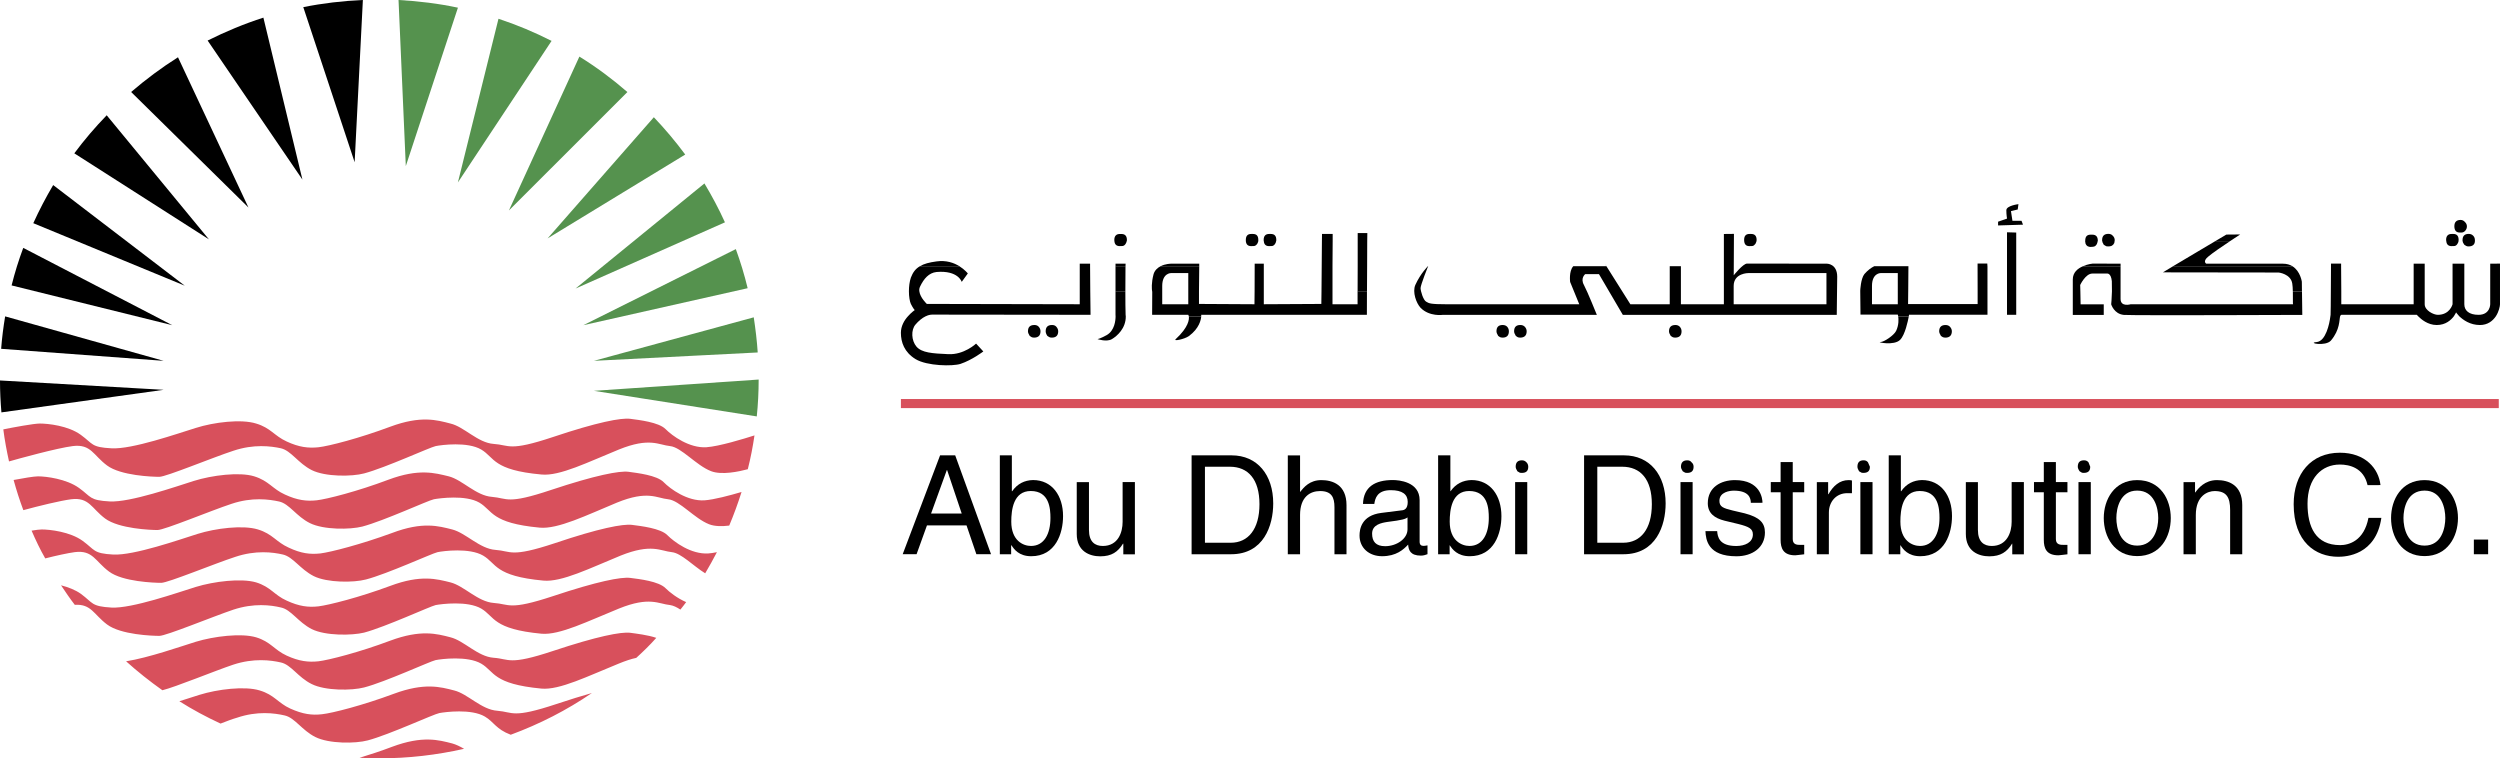 <?xml version="1.0" encoding="utf-8"?>
<!-- Generator: Adobe Illustrator 16.0.0, SVG Export Plug-In . SVG Version: 6.00 Build 0)  -->
<!DOCTYPE svg PUBLIC "-//W3C//DTD SVG 1.1//EN" "http://www.w3.org/Graphics/SVG/1.1/DTD/svg11.dtd">
<svg version="1.1" id="Layer_1" xmlns="http://www.w3.org/2000/svg" xmlns:xlink="http://www.w3.org/1999/xlink" x="0px" y="0px"
	 width="168.952px" height="51.248px" viewBox="28.775 0 168.952 51.248" enable-background="new 28.775 0 168.952 51.248"
	 xml:space="preserve">
<g>
	<polygon fill="#D8505C" points="89.659,26.966 197.644,26.966 197.644,27.58 89.659,27.58 	"/>
	<path fill="#D8505C" d="M28.999,29.018c0.63-0.129,2.052-0.395,2.47-0.395c0.542,0,1.918,0.142,2.772,0.768
		c0.836,0.609,0.687,0.835,2.066,0.906c1.387,0.084,4.469-0.998,5.7-1.377c1.222-0.388,3.068-0.615,4.076-0.297
		c0.995,0.297,1.219,0.827,2.068,1.214c0.837,0.389,1.465,0.46,2.146,0.389c0.7-0.077,2.771-0.611,4.85-1.389
		c2.073-0.768,3.15-0.453,4.068-0.214c0.925,0.214,1.846,1.302,2.921,1.377c1.083,0.068,1.002,0.536,4.003-0.464
		c2.997-1.004,4.609-1.312,5.229-1.232c0.609,0.08,1.92,0.229,2.383,0.692c0.455,0.462,1.617,1.301,2.762,1.229
		c0.877-0.062,2.52-0.568,3.25-0.8c-0.114,0.775-0.26,1.533-0.452,2.285c-0.587,0.157-1.763,0.412-2.481,0.132
		c-1.007-0.388-2.007-1.617-2.773-1.695c-0.771-0.077-1.379-0.609-3.461,0.233c-2.074,0.843-3.996,1.81-5.225,1.688
		c-3.306-0.3-3.158-1.143-4.074-1.688c-0.924-0.545-2.688-0.312-3.08-0.233c-0.381,0.078-3.375,1.458-4.833,1.846
		c-0.825,0.223-2.621,0.237-3.543-0.223c-0.927-0.472-1.383-1.307-2.078-1.474c-0.684-0.148-1.833-0.297-3.219,0.167
		c-1.391,0.453-4.542,1.761-5,1.761c-0.468,0-2.616-0.076-3.539-0.77c-0.927-0.688-1.076-1.455-2.303-1.309
		c-1.078,0.136-3.688,0.858-4.318,1.039C29.229,30.475,29.09,29.746,28.999,29.018L28.999,29.018z"/>
	<path fill="#D8505C" d="M53.071,51.213c0.685-0.211,1.444-0.455,2.198-0.743c2.073-0.771,3.147-0.462,4.063-0.229
		c0.264,0.073,0.529,0.203,0.806,0.364c-1.843,0.418-3.765,0.644-5.732,0.644C53.963,51.247,53.508,51.23,53.071,51.213
		L53.071,51.213z"/>
	<path fill="#D8505C" d="M40.896,47.391c0.539-0.166,1.014-0.328,1.353-0.432c1.227-0.382,3.071-0.609,4.077-0.298
		c0.997,0.298,1.228,0.843,2.066,1.224c0.848,0.382,1.466,0.465,2.154,0.382c0.698-0.075,2.766-0.607,4.84-1.379
		c2.079-0.771,3.153-0.467,4.083-0.227c0.92,0.227,1.835,1.3,2.918,1.373c1.08,0.083,0.988,0.542,3.99-0.455
		c0.927-0.31,1.721-0.552,2.398-0.743c-1.695,1.158-3.533,2.098-5.484,2.819c-1-0.375-1.137-0.872-1.748-1.229
		c-0.918-0.541-2.688-0.309-3.08-0.235c-0.393,0.076-3.381,1.46-4.836,1.846c-0.829,0.221-2.617,0.235-3.54-0.229
		c-0.913-0.456-1.384-1.304-2.075-1.458c-0.696-0.159-1.841-0.313-3.222,0.154c-0.313,0.089-0.686,0.231-1.109,0.396
		C42.715,48.454,41.783,47.953,40.896,47.391L40.896,47.391z"/>
	<path fill="#D8505C" d="M37.296,44.691c1.527-0.24,3.715-1.01,4.71-1.319c1.222-0.372,3.068-0.6,4.076-0.302
		c0.995,0.302,1.219,0.846,2.068,1.237c0.837,0.384,1.465,0.456,2.146,0.384c0.7-0.084,2.771-0.613,4.85-1.394
		c2.073-0.769,3.149-0.467,4.069-0.229c0.924,0.229,1.845,1.307,2.92,1.384c1.082,0.073,1.002,0.539,4.003-0.457
		c2.997-0.996,4.61-1.308,5.229-1.231c0.424,0.059,1.192,0.147,1.76,0.343c-0.42,0.476-0.883,0.925-1.354,1.353
		c-0.332,0.068-0.723,0.198-1.184,0.387c-2.074,0.839-3.995,1.801-5.223,1.689c-3.306-0.313-3.158-1.153-4.074-1.689
		c-0.924-0.536-2.688-0.316-3.082-0.236c-0.381,0.085-3.375,1.469-4.833,1.849c-0.825,0.214-2.621,0.232-3.543-0.234
		c-0.927-0.458-1.383-1.307-2.078-1.457c-0.684-0.156-1.833-0.306-3.219,0.149c-1.253,0.421-3.927,1.521-4.788,1.729
		C38.896,46.043,38.072,45.39,37.296,44.691L37.296,44.691z"/>
	<path fill="#D8505C" d="M32.9,39.555c0.465,0.121,0.953,0.3,1.341,0.577c0.836,0.615,0.687,0.849,2.067,0.928
		c1.386,0.073,4.468-1.013,5.699-1.394c1.223-0.376,3.068-0.603,4.076-0.308c0.995,0.308,1.218,0.854,2.069,1.234
		c0.836,0.386,1.464,0.465,2.146,0.386c0.699-0.086,2.771-0.609,4.85-1.383c2.074-0.775,3.149-0.464,4.069-0.237
		c0.925,0.237,1.845,1.309,2.922,1.39c1.083,0.07,1.003,0.531,4.003-0.459c2.996-0.999,4.61-1.312,5.228-1.233
		c0.608,0.078,1.92,0.226,2.383,0.695c0.266,0.266,0.774,0.67,1.393,0.941c-0.133,0.174-0.256,0.347-0.391,0.505
		c-0.236-0.158-0.479-0.276-0.697-0.306c-0.771-0.073-1.379-0.604-3.461,0.239c-2.074,0.84-3.996,1.806-5.225,1.698
		c-3.306-0.312-3.158-1.156-4.074-1.698c-0.924-0.539-2.688-0.312-3.08-0.239c-0.381,0.087-3.375,1.47-4.833,1.861
		c-0.825,0.202-2.621,0.224-3.543-0.237c-0.927-0.472-1.383-1.312-2.078-1.459c-0.684-0.165-1.833-0.311-3.219,0.146
		c-1.391,0.469-4.542,1.771-5,1.771c-0.468,0-2.616-0.073-3.539-0.773c-0.892-0.669-1.065-1.397-2.176-1.324
		C33.506,40.457,33.198,40.007,32.9,39.555L32.9,39.555z"/>
	<path fill="#D8505C" d="M30.909,35.861c0.291-0.048,0.552-0.08,0.687-0.08c0.537,0,1.918,0.152,2.765,0.771
		c0.84,0.61,0.697,0.852,2.07,0.925c1.39,0.071,4.466-1.007,5.693-1.394c1.229-0.385,3.072-0.613,4.08-0.303
		c0.997,0.303,1.228,0.845,2.076,1.226c0.836,0.396,1.45,0.471,2.144,0.396c0.703-0.086,2.769-0.621,4.847-1.383
		c2.071-0.785,3.147-0.469,4.063-0.238c0.93,0.238,1.851,1.306,2.933,1.382c1.069,0.074,0.991,0.543,3.994-0.451
		c3.002-1.013,4.61-1.319,5.229-1.24c0.612,0.08,1.926,0.229,2.383,0.692c0.461,0.464,1.612,1.312,2.77,1.238
		c0.168-0.01,0.363-0.042,0.582-0.086c-0.25,0.485-0.52,0.965-0.793,1.429c-0.822-0.513-1.621-1.362-2.25-1.429
		c-0.77-0.079-1.381-0.604-3.462,0.231c-2.065,0.845-3.995,1.812-5.229,1.69c-3.301-0.306-3.15-1.154-4.066-1.69
		c-0.926-0.541-2.694-0.312-3.082-0.231c-0.381,0.086-3.375,1.464-4.839,1.846c-0.818,0.219-2.612,0.229-3.528-0.228
		c-0.922-0.469-1.391-1.3-2.085-1.459c-0.683-0.159-1.836-0.304-3.22,0.16c-1.382,0.449-4.541,1.754-5.001,1.754
		c-0.458,0-2.612-0.072-3.529-0.764c-0.933-0.691-1.088-1.464-2.308-1.312c-0.477,0.065-1.242,0.232-2.001,0.425
		C31.482,37.128,31.187,36.503,30.909,35.861L30.909,35.861z"/>
	<path fill="#D8505C" d="M29.695,32.438c0.64-0.121,1.371-0.246,1.652-0.246c0.541,0,1.913,0.17,2.766,0.783
		c0.841,0.604,0.69,0.839,2.081,0.913c1.378,0.073,4.456-1.001,5.685-1.388c1.226-0.384,3.076-0.616,4.07-0.311
		c1.004,0.311,1.236,0.853,2.083,1.233c0.84,0.389,1.459,0.462,2.145,0.389c0.694-0.078,2.769-0.609,4.846-1.392
		c2.071-0.773,3.146-0.453,4.076-0.229c0.914,0.229,1.842,1.309,2.92,1.388c1.069,0.085,0.995,0.539,3.994-0.466
		c2.995-0.996,4.614-1.305,5.229-1.229c0.614,0.085,1.924,0.232,2.383,0.702c0.453,0.462,1.608,1.302,2.762,1.228
		c0.65-0.048,1.691-0.326,2.502-0.565c-0.244,0.771-0.521,1.531-0.832,2.271c-0.479,0.059-0.98,0.059-1.359-0.089
		c-1.002-0.391-1.994-1.614-2.771-1.69c-0.766-0.072-1.372-0.623-3.457,0.226c-2.069,0.859-3.997,1.81-5.227,1.692
		c-3.299-0.309-3.156-1.149-4.076-1.692c-0.922-0.535-2.684-0.298-3.07-0.226c-0.385,0.076-3.376,1.459-4.839,1.846
		c-0.82,0.209-2.607,0.23-3.54-0.234c-0.923-0.458-1.383-1.304-2.077-1.459c-0.685-0.15-1.832-0.309-3.216,0.155
		c-1.4,0.461-4.542,1.771-5.004,1.771c-0.46,0-2.605-0.085-3.539-0.774c-0.925-0.688-1.076-1.459-2.304-1.304
		c-0.731,0.096-2.184,0.451-3.226,0.735C30.103,33.813,29.885,33.129,29.695,32.438L29.695,32.438z"/>
	<path fill="#55924E" d="M68.913,24.385l10.801-2.94c0.119,0.788,0.215,1.567,0.268,2.376c0.039,0.591,0.064,1.185,0.064,1.789
		v0.041c0,0.842-0.043,1.671-0.127,2.491l-11.006-1.729l11.133-0.763v-0.041c0-0.604-0.025-1.198-0.064-1.789L68.913,24.385
		L68.913,24.385z"/>
	<path fill="#55924E" d="M68.195,21.977l10.308-5.142c0.312,0.857,0.58,1.734,0.799,2.642L68.195,21.977L68.195,21.977z"/>
	<path fill="#55924E" d="M67.67,19.5l8.711-7.103c0.502,0.838,0.974,1.72,1.386,2.628L67.67,19.5L67.67,19.5z"/>
	<path fill="#55924E" d="M65.781,16.113l7.181-8.19c0.754,0.792,1.463,1.633,2.121,2.521L65.781,16.113L65.781,16.113z"/>
	<path fill="#55924E" d="M63.167,14.224l4.763-10.399c1.146,0.707,2.228,1.514,3.245,2.396L63.167,14.224L63.167,14.224z"/>
	<path fill="#55924E" d="M59.72,12.33l2.743-11.062c1.242,0.408,2.435,0.912,3.588,1.495L59.72,12.33L59.72,12.33z"/>
	<path fill="#55924E" d="M56.2,11.225L55.708,0c1.362,0.075,2.711,0.241,4.014,0.519L56.2,11.225L56.2,11.225z"/>
	<path d="M52.742,10.965L49.271,0.482C50.581,0.219,51.926,0.06,53.298,0L52.742,10.965L52.742,10.965z"/>
	<path d="M49.213,12.137L42.807,2.74c1.208-0.604,2.468-1.129,3.768-1.548L49.213,12.137L49.213,12.137z"/>
	<path d="M45.565,14.023l-7.928-7.806c0.997-0.854,2.052-1.644,3.167-2.346L45.565,14.023L45.565,14.023z"/>
	<path d="M42.893,16.175l-9.096-5.813c0.67-0.904,1.398-1.754,2.188-2.572L42.893,16.175L42.893,16.175z"/>
	<path d="M41.261,19.307l-10.236-4.224c0.403-0.887,0.853-1.744,1.344-2.576L41.261,19.307L41.261,19.307z"/>
	<path d="M40.417,21.977l-10.858-2.688c0.213-0.858,0.479-1.71,0.787-2.537L40.417,21.977L40.417,21.977z"/>
	<path d="M39.833,24.385l-10.98-0.812c0.055-0.74,0.151-1.474,0.269-2.192L39.833,24.385L39.833,24.385z"/>
	<path d="M39.833,26.344l-10.962,1.525c-0.061-0.709-0.096-1.426-0.096-2.157L39.833,26.344L39.833,26.344z"/>
	<path d="M94.093,35.505l0.666,1.95h0.992l-2.423-6.682h-1.022l-2.527,6.682h0.938l0.703-1.95H94.093L94.093,35.505 M91.697,34.706
		l1.066-2.94h0.018l0.988,2.94H91.697L91.697,34.706z"/>
	<path d="M97.109,37.456v-0.603h0.027c0.16,0.262,0.506,0.737,1.328,0.737c1.657,0,2.153-1.554,2.153-2.714
		c0-1.372-0.739-2.434-2.03-2.434c-0.572,0.013-1.054,0.247-1.408,0.755h-0.022v-2.426h-0.812v6.685L97.109,37.456L97.109,37.456
		 M99.765,35.005c0,1.063-0.418,1.891-1.315,1.891c-0.522,0-1.332-0.352-1.332-1.645c0-0.789,0.14-2.068,1.319-2.068
		C99.696,33.183,99.765,34.381,99.765,35.005L99.765,35.005z"/>
	<path d="M105.472,37.456V32.58h-0.83v2.688c0,0.706-0.301,1.629-1.338,1.629c-0.528,0-0.936-0.275-0.936-1.082v-3.232h-0.826v3.504
		c0,1.169,0.864,1.51,1.584,1.51c0.779,0,1.195-0.297,1.547-0.864l0.016,0.02v0.709h0.783V37.456z"/>
	<path d="M109.304,37.456h2.67c2.201,0,2.846-1.938,2.846-3.437c0-1.923-1.072-3.246-2.811-3.246h-2.705V37.456L109.304,37.456
		 M110.206,31.542h1.685c1.23,0,2,0.846,2,2.533c0,1.691-0.767,2.604-1.938,2.604h-1.747V31.542L110.206,31.542z"/>
	<path d="M119.773,34.141c0-1.386-0.946-1.695-1.7-1.695c-0.789,0-1.188,0.487-1.423,0.792h-0.016v-2.463h-0.828v6.683h0.828v-2.654
		c0-1.229,0.686-1.618,1.354-1.618c0.779,0,0.971,0.428,0.971,1.093v3.18h0.814V34.141L119.773,34.141z"/>
	<path d="M121.651,34.059c0.056-0.373,0.185-0.933,1.114-0.933c0.777,0,1.145,0.281,1.145,0.793c0,0.479-0.234,0.562-0.426,0.573
		l-1.352,0.17c-1.36,0.166-1.479,1.115-1.479,1.53c0,0.829,0.637,1.397,1.526,1.397c0.953,0,1.444-0.448,1.76-0.786
		c0.025,0.367,0.143,0.746,0.861,0.746c0.198,0,0.318-0.057,0.446-0.097v-0.596c-0.083,0.015-0.196,0.035-0.26,0.035
		c-0.175,0-0.272-0.075-0.272-0.289v-2.803c0-1.252-1.42-1.358-1.812-1.358c-1.197,0-1.979,0.462-2.015,1.613h0.763V34.059
		 M123.896,35.77c0,0.649-0.75,1.142-1.51,1.142c-0.625,0-0.883-0.311-0.883-0.849c0-0.614,0.639-0.729,1.039-0.791
		c1.016-0.125,1.219-0.199,1.354-0.307V35.77L123.896,35.77z"/>
	<path d="M126.742,37.456v-0.603h0.012c0.168,0.262,0.512,0.737,1.346,0.737c1.656,0,2.142-1.554,2.142-2.714
		c0-1.372-0.739-2.434-2.022-2.434c-0.569,0.013-1.062,0.247-1.414,0.755h-0.014v-2.426h-0.828v6.685L126.742,37.456L126.742,37.456
		 M129.39,35.005c0,1.063-0.414,1.891-1.308,1.891c-0.518,0-1.334-0.352-1.334-1.645c0-0.789,0.136-2.068,1.312-2.068
		C129.332,33.183,129.39,34.381,129.39,35.005L129.39,35.005z"/>
	<polygon points="131.988,32.58 131.169,32.58 131.169,37.456 131.988,37.456 	"/>
	<path d="M135.827,37.456h2.662c2.202,0,2.851-1.938,2.851-3.437c0-1.923-1.07-3.246-2.81-3.246h-2.702L135.827,37.456
		L135.827,37.456 M136.722,31.542h1.684c1.234,0,2.002,0.846,2.002,2.533c0,1.691-0.764,2.604-1.936,2.604h-1.75V31.542
		L136.722,31.542z"/>
	<polygon points="143.164,32.58 142.345,32.58 142.345,37.456 143.164,37.456 	"/>
	<path d="M147.886,33.977c0-0.255-0.119-1.531-1.863-1.531c-0.953,0-1.834,0.487-1.834,1.562c0,0.672,0.447,1.007,1.129,1.18
		l0.938,0.226c0.707,0.18,0.98,0.312,0.98,0.704c0,0.541-0.535,0.781-1.125,0.781c-1.154,0-1.26-0.622-1.288-1.006h-0.793
		c0.026,0.586,0.167,1.701,2.093,1.701c1.098,0,1.928-0.602,1.928-1.608c0-0.651-0.355-1.028-1.369-1.295l-0.822-0.193
		c-0.635-0.157-0.885-0.248-0.885-0.651c0-0.604,0.715-0.688,0.973-0.688c1.029,0,1.145,0.509,1.15,0.822L147.886,33.977
		L147.886,33.977z"/>
	<path d="M150.705,33.268v-0.688h-0.775v-1.354h-0.82v1.354h-0.664v0.688h0.664v3.208c0,0.584,0.18,1.052,0.986,1.052
		c0.086,0,0.311-0.039,0.609-0.068v-0.638h-0.287c-0.164,0-0.488,0-0.488-0.383v-3.171H150.705L150.705,33.268z"/>
	<path d="M152.373,34.632c0-0.713,0.486-1.303,1.24-1.303h0.318v-0.856c-0.072-0.016-0.117-0.027-0.221-0.027
		c-0.611,0-1.043,0.386-1.365,0.953h-0.023v-0.817h-0.764v4.876h0.812L152.373,34.632L152.373,34.632z"/>
	<polygon points="155.322,32.58 154.501,32.58 154.501,37.456 155.322,37.456 	"/>
	<path d="M157.199,37.456v-0.603h0.018c0.16,0.262,0.508,0.737,1.33,0.737c1.656,0,2.146-1.554,2.146-2.714
		c0-1.372-0.738-2.434-2.033-2.434c-0.562,0.013-1.049,0.247-1.402,0.755h-0.021v-2.426h-0.82v6.685L157.199,37.456L157.199,37.456
		 M159.847,35.005c0,1.063-0.428,1.891-1.314,1.891c-0.527,0-1.328-0.352-1.328-1.645c0-0.789,0.131-2.068,1.307-2.068
		C159.781,33.183,159.847,34.381,159.847,35.005L159.847,35.005z"/>
	<path d="M165.55,37.456V32.58h-0.826v2.688c0,0.706-0.314,1.629-1.346,1.629c-0.521,0-0.934-0.275-0.934-1.082v-3.232h-0.816v3.504
		c0,1.169,0.863,1.51,1.58,1.51c0.779,0,1.199-0.297,1.549-0.864l0.008,0.02v0.709h0.785V37.456L165.55,37.456z"/>
	<path d="M168.494,33.268v-0.688h-0.781v-1.354h-0.816v1.354h-0.664v0.688h0.664v3.208c0,0.584,0.174,1.052,0.99,1.052
		c0.078,0,0.324-0.039,0.607-0.068v-0.638h-0.283c-0.168,0-0.498,0-0.498-0.383v-3.171H168.494L168.494,33.268z"/>
	<polygon points="170.072,32.58 169.24,32.58 169.24,37.456 170.072,37.456 	"/>
	<path d="M170.949,35.012c0,1.261,0.713,2.57,2.258,2.57c1.576,0,2.271-1.312,2.271-2.57c0-1.249-0.693-2.566-2.271-2.566
		C171.662,32.445,170.949,33.763,170.949,35.012L170.949,35.012 M171.8,35.012c0-0.65,0.242-1.857,1.406-1.857
		c1.182,0,1.424,1.207,1.424,1.857c0,0.652-0.242,1.861-1.424,1.861C172.042,36.874,171.8,35.665,171.8,35.012L171.8,35.012z"/>
	<path d="M180.308,34.141c0-1.386-0.945-1.695-1.709-1.695c-0.828,0-1.275,0.566-1.461,0.832h-0.021v-0.696h-0.777v4.876h0.83
		v-2.654c0-1.321,0.818-1.618,1.27-1.618c0.809,0,1.049,0.428,1.049,1.279v2.993h0.818v-3.316H180.308z"/>
	<path d="M189.65,32.783c-0.123-1.114-1.021-2.188-2.744-2.188c-1.951,0-3.123,1.424-3.123,3.48c0,2.567,1.488,3.552,3.01,3.552
		c0.508,0,2.549-0.102,2.916-2.629h-0.873c-0.297,1.556-1.32,1.842-1.91,1.842c-1.656,0-2.207-1.219-2.207-2.796
		c0-1.75,0.971-2.65,2.188-2.65c0.643,0,1.611,0.219,1.869,1.392L189.65,32.783L189.65,32.783z"/>
	<path d="M190.365,35.012c0,1.261,0.701,2.57,2.264,2.57c1.547,0,2.258-1.312,2.258-2.57c0-1.249-0.709-2.566-2.258-2.566
		C191.066,32.445,190.365,33.763,190.365,35.012L190.365,35.012 M191.203,35.012c0-0.65,0.24-1.857,1.426-1.857
		c1.164,0,1.402,1.207,1.402,1.857c0,0.652-0.238,1.861-1.402,1.861C191.445,36.874,191.203,35.665,191.203,35.012L191.203,35.012z"
		/>
	<polygon points="196.925,36.464 195.96,36.464 195.96,37.456 196.925,37.456 	"/>
	<path d="M160.683,22.389c0,0.278-0.154,0.429-0.439,0.429c-0.082,0-0.135-0.018-0.18-0.037c-0.037-0.029-0.078-0.058-0.119-0.079
		c-0.07-0.121-0.119-0.223-0.119-0.312c0-0.283,0.148-0.425,0.422-0.425c0.123,0,0.227,0.031,0.307,0.118
		S160.683,22.271,160.683,22.389L160.683,22.389z"/>
	<path d="M135.113,17.966c0.016-0.016,0.031-0.034,0.047-0.051C135.144,17.932,135.126,17.951,135.113,17.966z"/>
	<path d="M152.244,17.82c0,0-4.293,0-5.402-0.007c-0.271,0-0.9,0.791-0.9,0.791l0.014-2.798l-0.68,0.007v4.748h-2.904v-2.569h-0.755
		v2.569h-2.661l-1.726-2.741l0.102,0.172h-2.235c-0.307,0.336-0.211,1.062-0.211,1.062l0.617,1.509h-8.93
		c-1.182,0-1.217-0.067-1.409-0.171c-0.207-0.104-0.386-0.729-0.386-0.922c0-0.211,0.518-1.503,0.518-1.503
		s-0.508,0.487-0.873,1.292c-0.207,0.48,0.06,1.223,0.356,1.543c0.604,0.617,1.517,0.475,1.517,0.475h10.394
		c0,0-0.628-1.562-0.872-2.018c-0.258-0.466,0.089-0.735,0.089-0.735h0.926l1.613,2.753h14.458c0,0,0.031-2.059,0.031-2.576
		C152.935,17.82,152.244,17.82,152.244,17.82 M152.208,20.562h-6.27v-1.238c0-0.878,1-0.869,1-0.869h5.27V20.562L152.208,20.562z"/>
	<path d="M135.328,17.836c0.016-0.011,0.026-0.011,0.04-0.017C135.355,17.825,135.343,17.825,135.328,17.836z"/>
	<path d="M135.208,17.889c0.012-0.01,0.027-0.019,0.049-0.026C135.237,17.871,135.22,17.879,135.208,17.889z"/>
	<path d="M146.998,16.633c0.098,0,0.164,0,0.203-0.007c0.078-0.01,0.141-0.062,0.205-0.144c0.053-0.091,0.082-0.183,0.082-0.268
		c0-0.271-0.123-0.403-0.371-0.403h-0.096c-0.258-0.007-0.377,0.134-0.377,0.403C146.646,16.503,146.765,16.633,146.998,16.633z"/>
	<path d="M130.325,21.964c-0.282,0-0.417,0.142-0.417,0.425c0,0.09,0.042,0.189,0.116,0.312c0.03,0.021,0.069,0.05,0.116,0.079
		c0.041,0.021,0.102,0.037,0.182,0.037c0.286,0,0.425-0.148,0.425-0.429c0-0.117-0.038-0.219-0.116-0.307
		C130.552,21.996,130.439,21.964,130.325,21.964z"/>
	<path d="M131.513,21.964c-0.275,0-0.414,0.142-0.414,0.425c0,0.09,0.039,0.189,0.117,0.312c0.03,0.021,0.078,0.05,0.115,0.079
		c0.04,0.021,0.098,0.037,0.178,0.037c0.289,0,0.439-0.148,0.439-0.429c0-0.117-0.045-0.219-0.127-0.307
		C131.734,21.996,131.644,21.964,131.513,21.964z"/>
	<path d="M141.999,21.964c-0.282,0-0.431,0.142-0.431,0.425c0,0.09,0.039,0.189,0.117,0.312c0.041,0.021,0.082,0.05,0.121,0.079
		c0.045,0.021,0.092,0.037,0.172,0.037c0.295,0,0.438-0.148,0.438-0.429c0-0.117-0.041-0.219-0.119-0.307
		C142.212,21.996,142.114,21.964,141.999,21.964z"/>
	<path d="M135.369,17.82c0.034,0,0.083-0.007,0.135-0.007C135.452,17.813,135.403,17.82,135.369,17.82z"/>
	<path d="M135.095,17.991L135.095,17.991c0-0.014,0.01-0.014,0.017-0.024C135.105,17.979,135.095,17.979,135.095,17.991z"/>
	<path d="M135.259,17.862c0.021-0.017,0.047-0.017,0.069-0.025C135.304,17.846,135.281,17.846,135.259,17.862z"/>
	<path d="M135.159,17.916c0.015-0.01,0.026-0.014,0.05-0.027C135.185,17.903,135.173,17.908,135.159,17.916z"/>
	<path d="M104.856,21.376c0-0.042-0.011-0.068-0.011-0.101c-0.013-0.297-0.017-0.945-0.017-1.589h-0.666v1.589
		c0,0,0.005,0.033,0.005,0.101h0.133h-0.133c0,0.262-0.056,0.963-0.605,1.273c-0.428,0.237-0.614,0.269-0.614,0.269
		s0.614,0.209,0.97,0C104.263,22.715,104.868,22.189,104.856,21.376L104.856,21.376L104.856,21.376L104.856,21.376L104.856,21.376z"
		/>
	<path d="M108.231,22.918c-0.188,0.168,0.589,0.005,0.887-0.203c0.709-0.524,0.822-1.108,0.837-1.339h-0.837
		C109.148,21.583,109.107,22.105,108.231,22.918z"/>
	<path d="M98.681,21.964c-0.295,0-0.435,0.142-0.435,0.425c0,0.09,0.039,0.189,0.118,0.312c0.031,0.021,0.075,0.05,0.12,0.079
		c0.04,0.021,0.099,0.037,0.173,0.037c0.293,0,0.436-0.148,0.436-0.429c0-0.117-0.043-0.219-0.121-0.307
		C98.892,21.996,98.798,21.964,98.681,21.964z"/>
	<path d="M99.873,21.964c-0.292,0-0.43,0.142-0.43,0.425c0,0.09,0.033,0.189,0.113,0.312c0.039,0.021,0.08,0.05,0.127,0.079
		c0.035,0.021,0.094,0.037,0.171,0.037c0.294,0,0.435-0.148,0.435-0.429c0-0.117-0.051-0.219-0.127-0.307
		C100.089,21.996,99.988,21.964,99.873,21.964z"/>
	<path d="M120.523,20.562h-1.697v-0.874v-1.695l0.012-1.692v-0.492h-0.721l-0.006,0.491l-0.014,1.692l-0.014,1.695l-0.011,0.853
		l-3.888,0.021v-0.874v-1.695V17.82h-0.617v0.172l-0.005,1.695l-0.009,0.874l-3.75-0.021v-0.853l0.018-1.695h-2.611
		c-0.199,0.099-0.394,0.269-0.474,0.53c-0.164,0.618-0.12,1.034-0.099,1.165l0,0c0,0.021,0.008,0.025,0.008,0.025l-0.008,1.562
		h2.442c0,0,0.022,0.03,0.038,0.101h0.837c0.007-0.065,0-0.101,0-0.101h11.196l0.005-1.589h-0.634V20.562 M109.08,20.562h-1.761
		v-0.874v-0.364c0-0.878,0.596-0.869,0.596-0.869h1.165v1.233V20.562L109.08,20.562z"/>
	<path d="M102.444,17.991V17.82h-0.699v0.172v1.695v0.874L91.41,20.539c0,0-0.453-0.423-0.505-0.853H90.69h0.216
		c-0.021-0.114,0-0.222,0.052-0.327c0.248-0.521,0.589-0.921,1.108-0.977c1.471-0.125,1.703,0.668,1.703,0.668l0.412-0.57
		c0,0-0.203-0.259-0.57-0.489h-2.666c-0.294,0.168-0.479,0.415-0.613,0.772c-0.09,0.268-0.132,0.595-0.132,0.922l0,0l0,0l0,0l0,0
		c0,0.354,0.054,0.69,0.132,0.854c0.157,0.314,0.26,0.418,0.26,0.418s-0.224,0.152-0.457,0.417
		c-0.242,0.265-0.477,0.655-0.477,1.117c0,0.636,0.227,1.312,0.992,1.779c0.775,0.471,2.516,0.492,3.038,0.321
		c0.782-0.261,1.54-0.84,1.54-0.84l-0.488-0.53c0,0-0.816,0.771-1.885,0.713c-1.078-0.047-1.781-0.095-2.141-0.505
		c-0.352-0.409-0.383-1.137-0.068-1.497c0.193-0.227,0.434-0.438,0.687-0.559h0.009c0.135-0.068,0.283-0.111,0.436-0.111
		l10.697,0.013l-0.019-1.589L102.444,17.991z"/>
	<path d="M104.837,17.991h-0.675v1.695h0.666C104.833,19,104.837,18.302,104.837,17.991z"/>
	<path d="M92.067,17.666c-0.493,0.066-0.851,0.159-1.121,0.325h2.666C93.247,17.763,92.729,17.574,92.067,17.666z"/>
	<path d="M104.845,17.82h-0.682v0.172h0.674C104.845,17.879,104.845,17.82,104.845,17.82z"/>
	<path d="M107.916,17.82c0,0-0.384,0-0.705,0.172h2.61V17.82H107.916z"/>
	<path d="M104.56,15.813h-0.094c-0.248-0.007-0.385,0.134-0.385,0.403c0,0.03,0.006,0.057,0.006,0.081l0,0
		c0.021,0.226,0.141,0.335,0.358,0.335c0.103,0,0.169,0,0.198-0.007c0.076-0.01,0.15-0.062,0.201-0.145
		c0.037-0.059,0.062-0.121,0.076-0.186l0,0c0.012-0.024,0.012-0.051,0.012-0.081C104.931,15.947,104.808,15.813,104.56,15.813z"/>
	<path d="M112.97,16.298c0.024,0.227,0.142,0.335,0.359,0.335c0.098,0,0.164,0,0.202-0.007c0.077-0.01,0.144-0.062,0.206-0.144
		c0.037-0.06,0.057-0.122,0.075-0.187l0,0c0-0.024,0-0.051,0-0.081c0-0.271-0.113-0.403-0.367-0.403h-0.095
		c-0.26-0.007-0.381,0.134-0.381,0.403C112.97,16.248,112.97,16.274,112.97,16.298L112.97,16.298z"/>
	<path d="M114.185,16.298c0.016,0.227,0.143,0.335,0.353,0.335c0.101,0,0.168,0,0.208-0.007c0.074-0.01,0.145-0.062,0.199-0.144
		c0.039-0.06,0.064-0.122,0.07-0.187h0.008c0.005-0.024,0.005-0.051,0.005-0.081c0-0.271-0.121-0.403-0.372-0.403h-0.092
		c-0.26-0.007-0.389,0.134-0.389,0.403C114.175,16.248,114.175,16.274,114.185,16.298L114.185,16.298z"/>
	<polygon points="120.529,15.751 120.529,16.298 120.529,17.991 120.523,19.687 121.157,19.687 121.167,17.991 121.167,17.991 
		121.173,16.298 121.181,15.751 	"/>
	<path d="M169.917,31.245c-0.076-0.097-0.18-0.137-0.299-0.137c-0.287,0-0.424,0.14-0.424,0.434c0,0.088,0.039,0.184,0.123,0.307
		c0.027,0.021,0.066,0.047,0.109,0.066c0.045,0.038,0.098,0.043,0.17,0.043c0.293,0,0.438-0.127,0.438-0.416"/>
	<path d="M155.015,31.245c-0.072-0.097-0.166-0.137-0.297-0.137c-0.277,0-0.416,0.14-0.416,0.434c0,0.088,0.039,0.184,0.111,0.307
		c0.035,0.021,0.078,0.047,0.115,0.066c0.051,0.038,0.105,0.043,0.18,0.043c0.293,0,0.436-0.127,0.436-0.416"/>
	<path d="M142.798,31.109c-0.27,0-0.422,0.14-0.422,0.434c0,0.088,0.041,0.184,0.121,0.307c0.032,0.021,0.073,0.047,0.114,0.066
		c0.046,0.038,0.108,0.043,0.185,0.043c0.283,0,0.433-0.127,0.433-0.416c0-0.116-0.042-0.225-0.134-0.297
		C143.027,31.149,142.925,31.109,142.798,31.109z"/>
	<path d="M131.628,31.109c-0.281,0-0.422,0.14-0.422,0.434c0,0.088,0.041,0.184,0.117,0.307c0.041,0.021,0.078,0.047,0.115,0.066
		c0.04,0.038,0.1,0.043,0.184,0.043c0.287,0,0.434-0.127,0.434-0.416c0-0.116-0.045-0.225-0.119-0.297
		C131.847,31.149,131.75,31.109,131.628,31.109z"/>
	<path d="M163.089,17.991l-0.012-0.179h-0.656v0.179l0.004,1.695v0.863h-4.701l0.01-0.863l0.014-1.695h-2.311
		c-0.201,0.099-0.438,0.269-0.664,0.53c-0.248,0.308-0.281,1.111-0.281,1.111v0.053l0.016,1.576h2.521c0,0,0.014,0.044,0.027,0.11
		h0.717c0.006-0.065,0.016-0.101,0.016-0.101h5.301v-1.587V17.991 M157.029,19.687v0.874h-1.744v-0.874v-0.364
		c0-0.877,0.588-0.868,0.588-0.868h1.156V19.687L157.029,19.687z"/>
	<path d="M156.916,22.363c-0.146,0.297-0.812,0.754-1.066,0.754c-0.268,0,0.926,0.267,1.338-0.152
		c0.334-0.339,0.527-1.273,0.586-1.588h-0.717C157.083,21.553,157.111,21.95,156.916,22.363z"/>
	<polygon points="164.41,16.298 164.41,17.991 164.41,19.687 164.41,21.276 165.033,21.276 165.033,19.687 165.033,17.991 
		165.033,16.298 165.033,15.716 164.41,15.698 	"/>
	<path d="M165.39,14.921h-0.613l-0.1-0.653l0.457-0.111l0.049-0.36c0,0-0.818,0.097-0.818,0.411c0,0.312,0.047,0.565,0.047,0.565
		l-0.605,0.21v0.253l1.684-0.052L165.39,14.921z"/>
	<path d="M183.728,19.687c0.014,0.43-0.01,0.874,0.014,0.874h-0.723h-10.25c0,0-0.684,0.208-0.684-0.359v-0.515v-1.694h-2.541
		c-0.35,0.147-0.688,0.415-0.688,0.893v0.804v1.591h2.092v-0.716h-1.564l-0.016-0.875l-0.012-0.43c0,0,0.359-0.773,0.82-0.773h1
		c0,0,0.26-0.05,0.318,0.513c0.008,0.193,0.008,0.443,0.008,0.69l0,0c-0.008,0.446-0.051,0.874-0.051,0.874s0.186,0.653,0.854,0.717
		c0.672,0.047,12.061,0,12.061,0l-0.021-1.591L183.728,19.687L183.728,19.687z"/>
	<path d="M183.697,17.991h-8.061l-0.691,0.415l7.822,0.011c0,0,0.814,0.087,0.92,0.738c0.029,0.143,0.031,0.335,0.039,0.53h0.617
		l-0.008-0.646C184.335,19.042,184.24,18.327,183.697,17.991z"/>
	<path d="M183.048,17.82h-5.172c0,0-0.268-0.146,0.129-0.474c0.268-0.232,0.951-0.699,1.479-1.049h-1l-2.848,1.692h8.061
		C183.523,17.884,183.318,17.82,183.048,17.82z"/>
	<path d="M170.205,17.813c0,0-0.328,0.027-0.66,0.18h2.541V17.82L170.205,17.813z"/>
	<path d="M197.066,17.82v0.172v1.695v0.874c0,0,0,0.715-0.791,0.715c-0.646,0-0.959-0.293-0.959-0.715v-0.874v-1.695V17.82h-0.795
		v0.172v1.695v0.874c0,0-0.176,0.715-0.998,0.715c-0.283,0-0.885-0.293-0.885-0.715v-0.874v-1.695V17.82h-0.746v0.172v1.695v0.874
		h-4.891v-0.874l-0.012-1.695v-0.179h-0.684c0,0,0,0.058,0,0.179c0,0.313,0,1.021-0.01,1.695l0,0c0,0.727-0.012,1.438-0.018,1.589
		c-0.002,0.02-0.014,0.059-0.014,0.101l0,0c-0.062,0.529-0.316,1.688-0.932,1.74c-0.672,0.058,0.613,0.314,0.971-0.104
		c0.617-0.732,0.557-1.394,0.619-1.637h-0.213h0.213c0.027-0.065,0.051-0.101,0.104-0.101h5.08c0,0,0.035,0.033,0.094,0.101h2.102
		h-2.102c0.189,0.188,0.639,0.589,1.252,0.589c0.617,0,0.967-0.345,1.156-0.589l0,0c0.105-0.152,0.15-0.266,0.15-0.266
		s0.076,0.111,0.219,0.266h0.314h-0.314c0.26,0.243,0.723,0.589,1.393,0.589c0.523,0,0.861-0.273,1.076-0.589l0,0
		c0.207-0.319,0.281-0.681,0.281-0.813v-0.875v-1.695v-0.178L197.066,17.82z"/>
	<path d="M169.691,16.298c0,0.004,0,0.004,0,0.004c0.01,0.062,0.016,0.119,0.025,0.155c0,0.007,0.008,0.007,0.008,0.021
		c0.016,0.042,0.041,0.07,0.061,0.099c0.012,0,0.012,0.013,0.012,0.013c0.029,0.029,0.059,0.052,0.098,0.067h0.012
		c0.045,0.021,0.092,0.031,0.143,0.031c0.104,0,0.178-0.013,0.207-0.018c0.078-0.008,0.143-0.054,0.201-0.138
		c0.021-0.043,0.051-0.087,0.057-0.135c0.004-0.015,0.004-0.02,0.01-0.036c0-0.021,0.012-0.047,0.012-0.063h0.01
		c0-0.009,0-0.023,0-0.032c0-0.275-0.127-0.407-0.373-0.407h-0.096c-0.26-0.006-0.381,0.127-0.381,0.407
		C169.691,16.274,169.691,16.29,169.691,16.298L169.691,16.298z"/>
	<path d="M170.847,16.298L170.847,16.298c0.008,0.033,0.014,0.063,0.027,0.103c0.012,0.008,0.012,0.021,0.018,0.025
		c0.012,0.038,0.037,0.076,0.057,0.115c0.035,0.018,0.082,0.046,0.121,0.072c0.037,0.033,0.104,0.041,0.184,0.041
		c0.059,0,0.113-0.008,0.162-0.021c0.008,0,0.008,0,0.01,0c0.051-0.017,0.09-0.031,0.121-0.068c0.004,0,0.004-0.006,0.012-0.006
		c0.031-0.024,0.057-0.054,0.072-0.095c0.008-0.007,0.008-0.019,0.02-0.019c0.018-0.048,0.021-0.084,0.029-0.146c0,0,0,0,0-0.004
		c0-0.024,0.01-0.039,0.01-0.069c0-0.111-0.049-0.22-0.137-0.301c-0.074-0.084-0.17-0.12-0.293-0.12
		c-0.279,0-0.422,0.14-0.422,0.421C170.835,16.259,170.835,16.274,170.847,16.298L170.847,16.298z"/>
	<path d="M180.167,15.845l-0.934,0.008l-0.752,0.445h0.998C179.867,16.04,180.167,15.845,180.167,15.845z"/>
	<path d="M194.097,16.298c0.021,0.227,0.145,0.335,0.354,0.335c0.1,0,0.164,0,0.207-0.007c0.066-0.01,0.145-0.062,0.191-0.144
		c0.033-0.06,0.072-0.122,0.074-0.187l0,0c0-0.024,0.008-0.051,0.008-0.081c0-0.271-0.121-0.403-0.359-0.403h-0.096
		c-0.258-0.007-0.391,0.134-0.391,0.403C194.085,16.248,194.097,16.274,194.097,16.298L194.097,16.298z"/>
	<path d="M195.195,16.229c0,0.03,0,0.046,0,0.069h0.01c0,0.063,0.039,0.147,0.111,0.243c0.025,0.018,0.064,0.046,0.113,0.072
		c0.045,0.032,0.102,0.04,0.176,0.04c0.264,0,0.418-0.122,0.426-0.355c0-0.023,0-0.039,0-0.07c0-0.112-0.035-0.219-0.119-0.301
		c-0.082-0.082-0.18-0.12-0.299-0.12C195.332,15.808,195.195,15.947,195.195,16.229z"/>
	<path d="M195.015,15.716h0.1c0.111,0,0.201-0.048,0.266-0.128c0.072-0.083,0.109-0.179,0.109-0.286
		c0-0.118-0.043-0.215-0.135-0.301c-0.076-0.086-0.168-0.138-0.291-0.138c-0.285,0-0.422,0.151-0.422,0.428
		C194.644,15.571,194.763,15.716,195.015,15.716z"/>
</g>
</svg>
